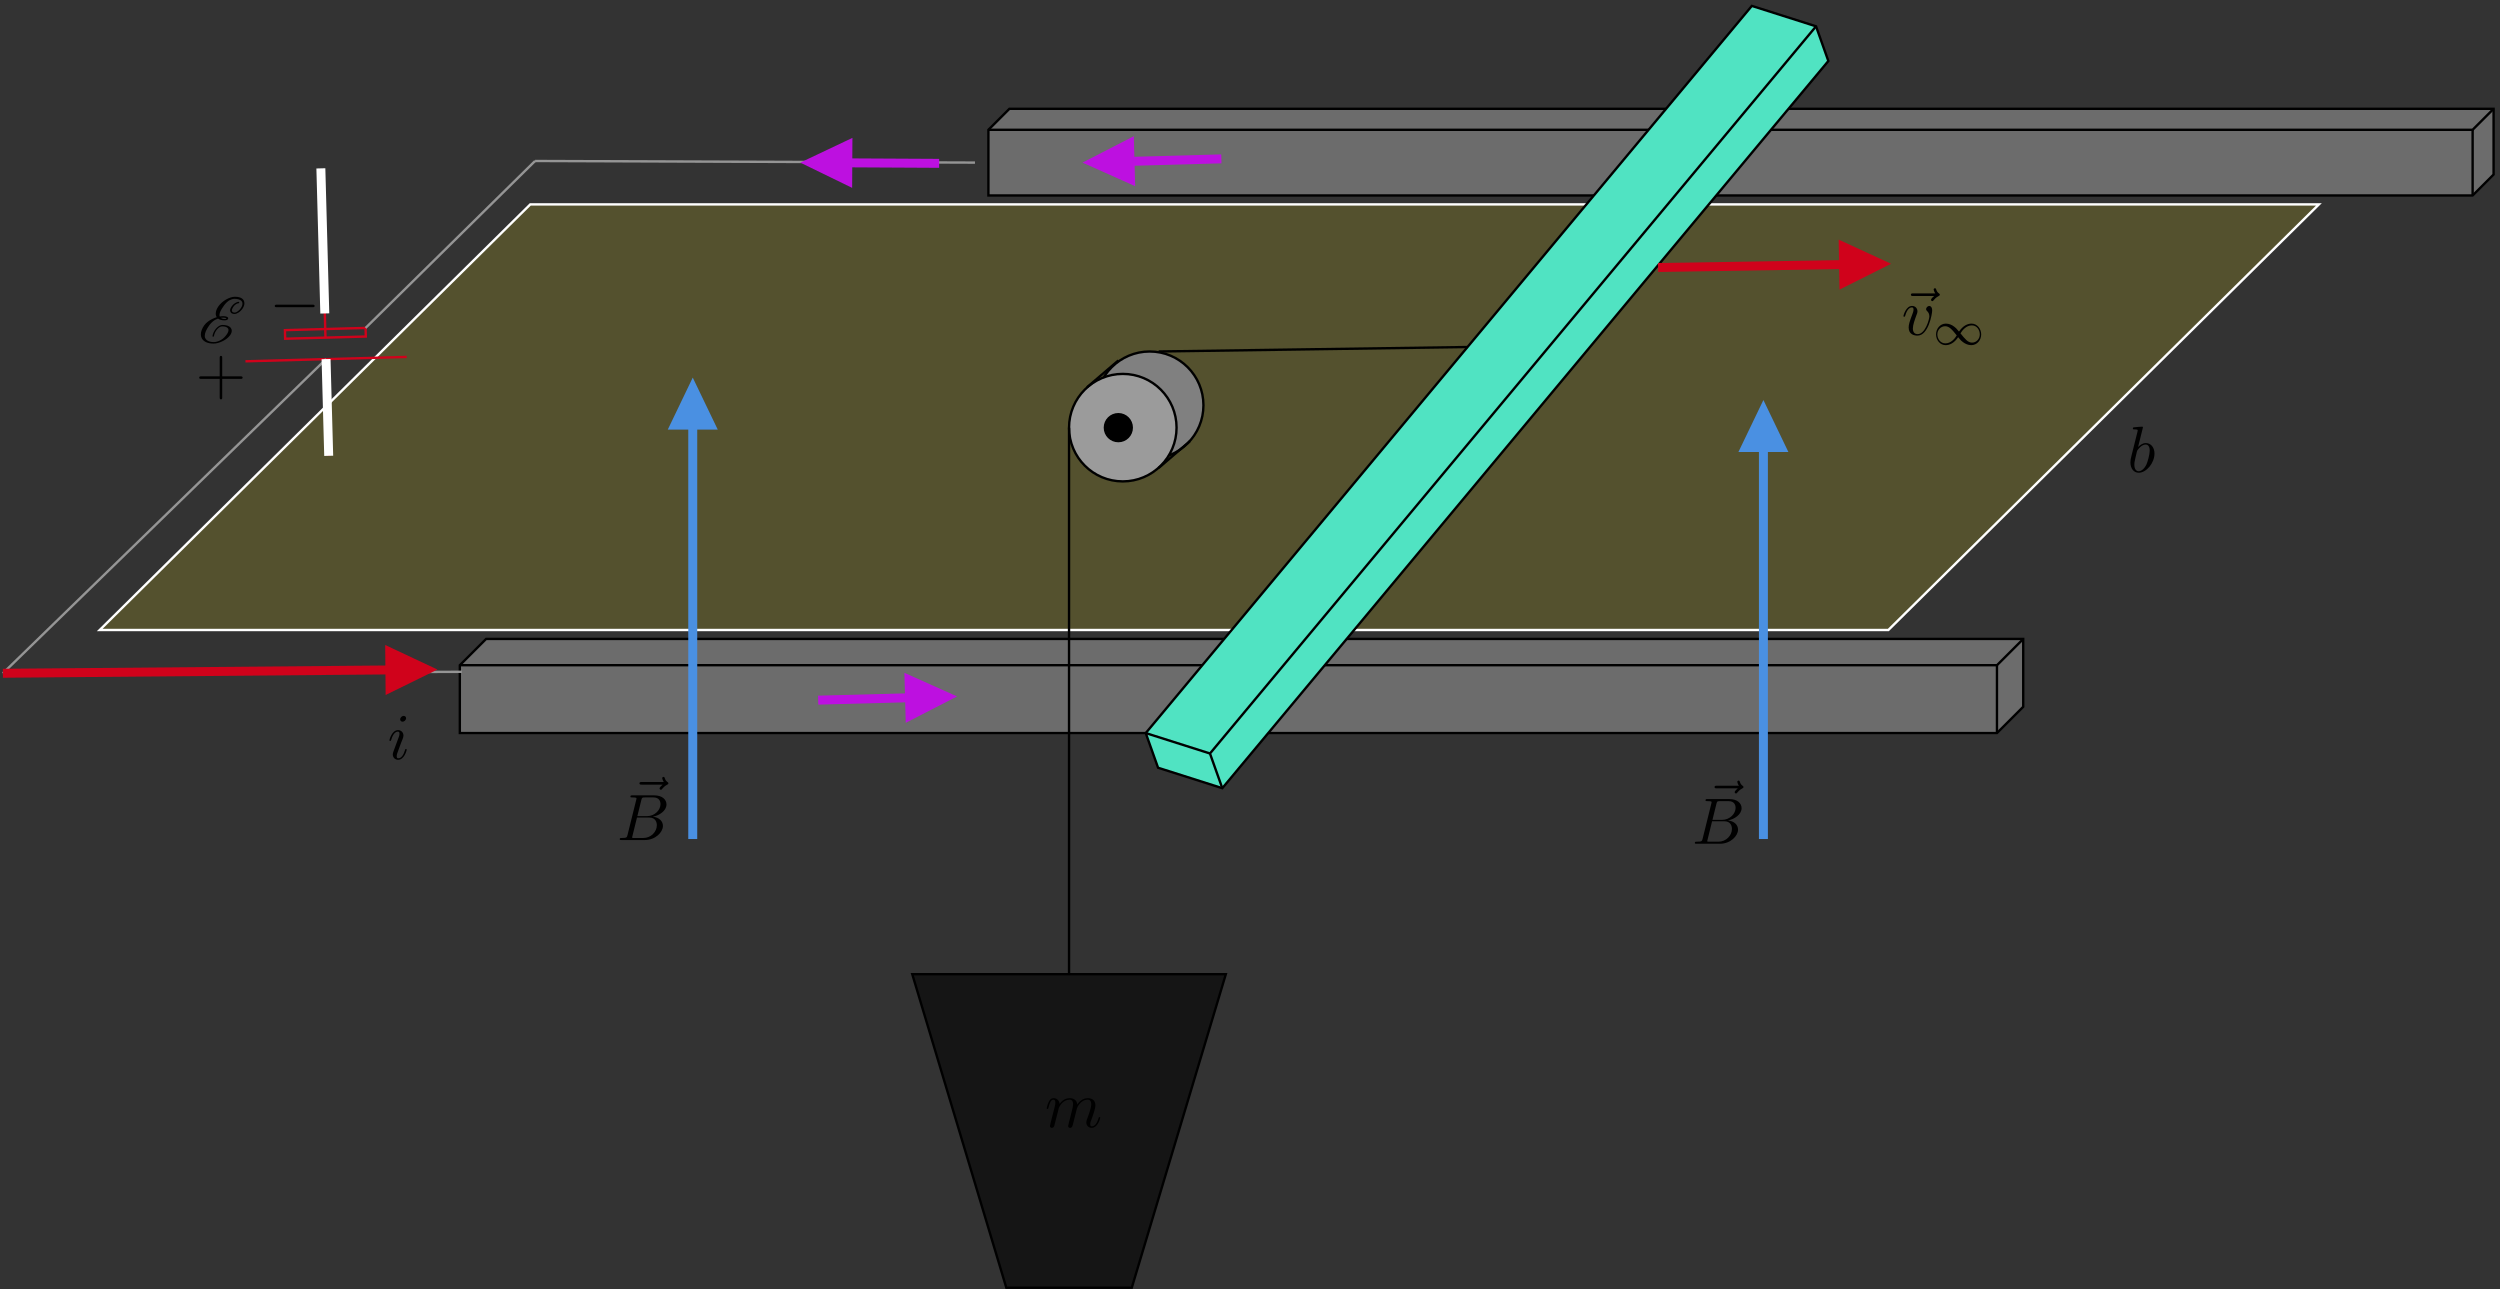 <?xml version="1.0" encoding="UTF-8"?>
<svg xmlns="http://www.w3.org/2000/svg" xmlns:xlink="http://www.w3.org/1999/xlink" width="417pt" height="215pt" viewBox="0 0 417 215" version="1.1">
<rect x="0" y="0" width="417" height="215" fill="#333333" stroke="none"/>
<defs>
<g>
<symbol overflow="visible" id="glyph0-0">
<path style="stroke:none;" d=""/>
</symbol>
<symbol overflow="visible" id="glyph0-1">
<path style="stroke:none;" d="M 2.609 -7.453 C 2.609 -7.453 2.609 -7.562 2.469 -7.562 C 2.219 -7.562 1.422 -7.484 1.141 -7.453 C 1.047 -7.453 0.922 -7.438 0.922 -7.234 C 0.922 -7.109 1.031 -7.109 1.188 -7.109 C 1.719 -7.109 1.734 -7.031 1.734 -6.922 C 1.734 -6.844 1.641 -6.484 1.578 -6.25 L 0.688 -2.688 C 0.562 -2.156 0.516 -1.969 0.516 -1.594 C 0.516 -0.562 1.094 0.125 1.891 0.125 C 3.188 0.125 4.531 -1.5 4.531 -3.078 C 4.531 -4.062 3.953 -4.828 3.078 -4.828 C 2.578 -4.828 2.125 -4.5 1.797 -4.172 Z M 1.578 -3.328 C 1.641 -3.562 1.641 -3.594 1.75 -3.703 C 2.281 -4.422 2.766 -4.578 3.047 -4.578 C 3.453 -4.578 3.734 -4.25 3.734 -3.562 C 3.734 -2.906 3.375 -1.656 3.188 -1.25 C 2.828 -0.516 2.328 -0.125 1.891 -0.125 C 1.531 -0.125 1.172 -0.422 1.172 -1.219 C 1.172 -1.422 1.172 -1.641 1.344 -2.328 Z M 1.578 -3.328 "/>
</symbol>
<symbol overflow="visible" id="glyph0-2">
<path style="stroke:none;" d="M 5.859 -6.484 C 5.703 -6.344 5.344 -6.047 5.344 -5.844 C 5.344 -5.734 5.453 -5.625 5.562 -5.625 C 5.656 -5.625 5.719 -5.703 5.766 -5.766 C 5.906 -5.938 6.156 -6.234 6.625 -6.484 C 6.703 -6.516 6.812 -6.578 6.812 -6.703 C 6.812 -6.812 6.734 -6.875 6.656 -6.922 C 6.422 -7.094 6.297 -7.281 6.219 -7.547 C 6.188 -7.641 6.156 -7.781 6 -7.781 C 5.844 -7.781 5.781 -7.641 5.781 -7.562 C 5.781 -7.5 5.875 -7.156 6.047 -6.922 L 2.359 -6.922 C 2.188 -6.922 1.984 -6.922 1.984 -6.703 C 1.984 -6.484 2.188 -6.484 2.359 -6.484 Z M 5.859 -6.484 "/>
</symbol>
<symbol overflow="visible" id="glyph0-3">
<path style="stroke:none;" d="M 1.75 -0.844 C 1.641 -0.422 1.609 -0.344 0.75 -0.344 C 0.562 -0.344 0.453 -0.344 0.453 -0.125 C 0.453 0 0.562 0 0.75 0 L 4.641 0 C 6.375 0 7.656 -1.281 7.656 -2.359 C 7.656 -3.141 7.031 -3.781 5.969 -3.891 C 7.094 -4.094 8.25 -4.906 8.25 -5.938 C 8.25 -6.75 7.531 -7.453 6.219 -7.453 L 2.547 -7.453 C 2.344 -7.453 2.234 -7.453 2.234 -7.234 C 2.234 -7.109 2.328 -7.109 2.547 -7.109 C 2.562 -7.109 2.766 -7.109 2.953 -7.094 C 3.156 -7.062 3.25 -7.062 3.25 -6.922 C 3.25 -6.875 3.234 -6.844 3.203 -6.703 Z M 3.391 -3.984 L 4.062 -6.703 C 4.172 -7.078 4.188 -7.109 4.656 -7.109 L 6.062 -7.109 C 7.031 -7.109 7.25 -6.469 7.25 -5.984 C 7.25 -5.031 6.312 -3.984 4.984 -3.984 Z M 2.906 -0.344 C 2.75 -0.344 2.719 -0.344 2.656 -0.344 C 2.547 -0.359 2.516 -0.375 2.516 -0.453 C 2.516 -0.484 2.516 -0.516 2.578 -0.703 L 3.328 -3.75 L 5.391 -3.75 C 6.438 -3.75 6.641 -2.938 6.641 -2.469 C 6.641 -1.391 5.672 -0.344 4.391 -0.344 Z M 2.906 -0.344 "/>
</symbol>
<symbol overflow="visible" id="glyph0-4">
<path style="stroke:none;" d="M 0.953 -0.641 C 0.922 -0.484 0.859 -0.234 0.859 -0.172 C 0.859 0.016 1.016 0.125 1.172 0.125 C 1.312 0.125 1.5 0.031 1.578 -0.188 C 1.594 -0.203 1.719 -0.719 1.781 -1 L 2.031 -1.969 C 2.094 -2.219 2.156 -2.453 2.219 -2.703 C 2.25 -2.891 2.344 -3.203 2.359 -3.25 C 2.516 -3.594 3.094 -4.578 4.141 -4.578 C 4.625 -4.578 4.719 -4.172 4.719 -3.812 C 4.719 -3.547 4.641 -3.234 4.562 -2.906 L 4.25 -1.641 L 4.031 -0.812 C 3.984 -0.594 3.891 -0.234 3.891 -0.172 C 3.891 0.016 4.047 0.125 4.203 0.125 C 4.547 0.125 4.609 -0.156 4.703 -0.5 C 4.859 -1.109 5.25 -2.703 5.359 -3.125 C 5.391 -3.266 5.969 -4.578 7.156 -4.578 C 7.625 -4.578 7.75 -4.203 7.75 -3.812 C 7.75 -3.203 7.281 -1.953 7.062 -1.375 C 6.969 -1.109 6.922 -1 6.922 -0.781 C 6.922 -0.266 7.312 0.125 7.812 0.125 C 8.844 0.125 9.25 -1.469 9.25 -1.562 C 9.25 -1.672 9.156 -1.672 9.125 -1.672 C 9.016 -1.672 9.016 -1.641 8.953 -1.469 C 8.797 -0.891 8.438 -0.125 7.844 -0.125 C 7.656 -0.125 7.578 -0.234 7.578 -0.484 C 7.578 -0.75 7.672 -1.016 7.781 -1.25 C 7.984 -1.828 8.438 -3.031 8.438 -3.656 C 8.438 -4.359 8 -4.828 7.188 -4.828 C 6.375 -4.828 5.812 -4.344 5.406 -3.766 C 5.406 -3.906 5.359 -4.281 5.062 -4.531 C 4.781 -4.766 4.438 -4.828 4.172 -4.828 C 3.188 -4.828 2.656 -4.125 2.469 -3.875 C 2.406 -4.5 1.953 -4.828 1.469 -4.828 C 0.953 -4.828 0.75 -4.391 0.656 -4.203 C 0.453 -3.812 0.312 -3.172 0.312 -3.141 C 0.312 -3.031 0.422 -3.031 0.453 -3.031 C 0.562 -3.031 0.562 -3.047 0.625 -3.281 C 0.812 -4.062 1.031 -4.578 1.422 -4.578 C 1.609 -4.578 1.766 -4.5 1.766 -4.078 C 1.766 -3.844 1.734 -3.734 1.594 -3.156 Z M 0.953 -0.641 "/>
</symbol>
<symbol overflow="visible" id="glyph0-5">
<path style="stroke:none;" d="M 3.094 -6.812 C 3.094 -7.031 2.938 -7.203 2.688 -7.203 C 2.406 -7.203 2.109 -6.922 2.109 -6.625 C 2.109 -6.422 2.25 -6.234 2.516 -6.234 C 2.766 -6.234 3.094 -6.484 3.094 -6.812 Z M 2.266 -2.719 C 2.406 -3.031 2.406 -3.047 2.516 -3.344 C 2.594 -3.562 2.656 -3.719 2.656 -3.922 C 2.656 -4.422 2.297 -4.828 1.75 -4.828 C 0.734 -4.828 0.312 -3.234 0.312 -3.141 C 0.312 -3.031 0.422 -3.031 0.453 -3.031 C 0.562 -3.031 0.562 -3.047 0.625 -3.234 C 0.922 -4.25 1.359 -4.578 1.719 -4.578 C 1.812 -4.578 2 -4.578 2 -4.234 C 2 -4 1.922 -3.781 1.875 -3.672 C 1.781 -3.375 1.297 -2.109 1.125 -1.641 C 1.016 -1.359 0.875 -1 0.875 -0.781 C 0.875 -0.266 1.25 0.125 1.766 0.125 C 2.797 0.125 3.203 -1.469 3.203 -1.562 C 3.203 -1.672 3.094 -1.672 3.062 -1.672 C 2.953 -1.672 2.953 -1.641 2.906 -1.469 C 2.703 -0.781 2.344 -0.125 1.781 -0.125 C 1.609 -0.125 1.531 -0.234 1.531 -0.484 C 1.531 -0.75 1.594 -0.906 1.844 -1.578 Z M 2.266 -2.719 "/>
</symbol>
<symbol overflow="visible" id="glyph0-6">
<path style="stroke:none;" d="M 5.109 -4.062 C 5.109 -4.641 4.828 -4.828 4.625 -4.828 C 4.359 -4.828 4.094 -4.531 4.094 -4.297 C 4.094 -4.156 4.141 -4.094 4.266 -3.969 C 4.5 -3.75 4.641 -3.469 4.641 -3.078 C 4.641 -2.625 3.969 -0.125 2.688 -0.125 C 2.141 -0.125 1.891 -0.5 1.891 -1.062 C 1.891 -1.672 2.188 -2.469 2.516 -3.375 C 2.594 -3.562 2.656 -3.719 2.656 -3.922 C 2.656 -4.422 2.297 -4.828 1.75 -4.828 C 0.734 -4.828 0.312 -3.234 0.312 -3.141 C 0.312 -3.031 0.422 -3.031 0.453 -3.031 C 0.562 -3.031 0.562 -3.047 0.625 -3.234 C 0.938 -4.328 1.406 -4.578 1.719 -4.578 C 1.812 -4.578 2 -4.578 2 -4.234 C 2 -3.953 1.891 -3.672 1.812 -3.469 C 1.328 -2.203 1.188 -1.703 1.188 -1.234 C 1.188 -0.047 2.156 0.125 2.656 0.125 C 4.484 0.125 5.109 -3.484 5.109 -4.062 Z M 5.109 -4.062 "/>
</symbol>
<symbol overflow="visible" id="glyph1-0">
<path style="stroke:none;" d=""/>
</symbol>
<symbol overflow="visible" id="glyph1-1">
<path style="stroke:none;" d="M 4.453 -2.516 L 7.5 -2.516 C 7.656 -2.516 7.859 -2.516 7.859 -2.719 C 7.859 -2.938 7.656 -2.938 7.5 -2.938 L 4.453 -2.938 L 4.453 -6 C 4.453 -6.156 4.453 -6.359 4.25 -6.359 C 4.031 -6.359 4.031 -6.156 4.031 -6 L 4.031 -2.938 L 0.969 -2.938 C 0.812 -2.938 0.609 -2.938 0.609 -2.719 C 0.609 -2.516 0.812 -2.516 0.969 -2.516 L 4.031 -2.516 L 4.031 0.547 C 4.031 0.703 4.031 0.906 4.25 0.906 C 4.453 0.906 4.453 0.703 4.453 0.547 Z M 4.453 -2.516 "/>
</symbol>
<symbol overflow="visible" id="glyph2-0">
<path style="stroke:none;" d=""/>
</symbol>
<symbol overflow="visible" id="glyph2-1">
<path style="stroke:none;" d="M 7.188 -2.516 C 7.375 -2.516 7.562 -2.516 7.562 -2.719 C 7.562 -2.938 7.375 -2.938 7.188 -2.938 L 1.281 -2.938 C 1.094 -2.938 0.906 -2.938 0.906 -2.719 C 0.906 -2.516 1.094 -2.516 1.281 -2.516 Z M 7.188 -2.516 "/>
</symbol>
<symbol overflow="visible" id="glyph3-0">
<path style="stroke:none;" d=""/>
</symbol>
<symbol overflow="visible" id="glyph3-1">
<path style="stroke:none;" d="M 6.828 -6.656 L 6.875 -6.734 C 6.875 -6.734 6.891 -6.766 6.891 -6.781 C 6.891 -6.828 6.844 -6.875 6.797 -6.875 C 6.609 -6.875 6.391 -6.781 6.188 -6.656 C 5.969 -6.516 5.781 -6.344 5.656 -6.156 C 5.469 -5.906 5.359 -5.656 5.359 -5.438 C 5.359 -5.375 5.375 -5.312 5.406 -5.25 C 5.484 -4.969 5.766 -4.844 6.094 -4.844 C 6.297 -4.844 6.547 -4.938 6.781 -5.094 C 7.031 -5.25 7.234 -5.469 7.391 -5.672 C 7.641 -6.016 7.75 -6.344 7.75 -6.641 C 7.75 -6.812 7.703 -6.984 7.625 -7.125 C 7.375 -7.547 6.844 -7.719 6.188 -7.719 C 5.75 -7.719 5.219 -7.562 4.703 -7.266 C 4.203 -6.984 3.734 -6.578 3.438 -6.156 C 3.125 -5.719 2.969 -5.297 2.969 -4.906 C 2.969 -4.75 2.984 -4.609 3.047 -4.484 C 3.062 -4.422 3.094 -4.359 3.141 -4.312 C 2.906 -4.25 2.656 -4.141 2.422 -4.031 C 1.891 -3.781 1.359 -3.391 1.047 -2.953 C 0.672 -2.422 0.484 -1.891 0.484 -1.453 C 0.484 -1.203 0.531 -1 0.625 -0.812 C 0.953 -0.188 1.688 0.094 2.609 0.094 C 3.062 0.094 3.594 -0.047 4.156 -0.328 C 4.641 -0.562 5.094 -0.922 5.375 -1.312 C 5.562 -1.578 5.641 -1.828 5.641 -2.047 C 5.641 -2.219 5.578 -2.406 5.469 -2.531 C 5.188 -2.891 4.672 -3.016 4.078 -3.016 C 3.344 -3.016 2.531 -2.016 2.422 -1.156 C 2.422 -1.141 2.422 -1.125 2.438 -1.109 C 2.438 -1.078 2.469 -1.062 2.5 -1.062 L 2.547 -1.062 L 2.625 -1.094 C 2.656 -1.094 2.672 -1.141 2.672 -1.172 C 2.781 -1.938 3.469 -2.781 4.031 -2.781 C 4.531 -2.781 4.891 -2.656 5.031 -2.406 C 5.078 -2.328 5.094 -2.25 5.094 -2.156 C 5.094 -1.969 5 -1.703 4.797 -1.422 C 4.562 -1.094 4.25 -0.75 3.844 -0.516 C 3.406 -0.266 2.984 -0.156 2.656 -0.156 C 1.875 -0.156 1.344 -0.422 1.172 -0.922 C 1.141 -1.016 1.141 -1.109 1.141 -1.219 C 1.141 -1.672 1.391 -2.234 1.812 -2.844 C 2.062 -3.219 2.406 -3.578 2.828 -3.844 C 3.016 -3.938 3.188 -4.016 3.344 -4.078 C 3.625 -3.875 3.984 -3.781 4.438 -3.781 C 4.531 -3.781 4.672 -3.797 4.766 -3.828 C 4.844 -3.844 4.938 -3.906 5 -3.984 C 5.031 -4.047 5.047 -4.094 5.047 -4.141 C 5.047 -4.266 4.922 -4.328 4.859 -4.359 C 4.672 -4.453 4.422 -4.484 4.203 -4.484 C 4.031 -4.484 3.844 -4.453 3.641 -4.422 C 3.625 -4.469 3.609 -4.516 3.594 -4.562 C 3.594 -4.609 3.594 -4.641 3.594 -4.688 C 3.594 -5.062 3.844 -5.547 4.203 -6.047 C 4.438 -6.406 4.703 -6.734 5.078 -7.016 C 5.438 -7.25 5.797 -7.375 6.078 -7.375 C 6.656 -7.375 7.125 -7.234 7.328 -6.922 C 7.391 -6.828 7.422 -6.703 7.422 -6.562 C 7.422 -6.344 7.344 -6.078 7.125 -5.781 C 7 -5.594 6.844 -5.422 6.625 -5.281 C 6.453 -5.141 6.266 -5.078 6.141 -5.078 C 5.812 -5.078 5.656 -5.219 5.656 -5.438 C 5.656 -5.594 5.75 -5.812 5.906 -6.047 C 6.016 -6.203 6.156 -6.359 6.328 -6.469 C 6.484 -6.578 6.641 -6.625 6.75 -6.625 C 6.781 -6.625 6.812 -6.641 6.828 -6.656 Z M 4.156 -4.234 C 4.359 -4.234 4.547 -4.219 4.672 -4.172 C 4.734 -4.141 4.75 -4.141 4.75 -4.125 C 4.75 -4.109 4.734 -4.094 4.734 -4.094 C 4.734 -4.094 4.672 -4.047 4.641 -4.031 C 4.594 -4.016 4.531 -4.016 4.469 -4.016 C 4.188 -4.016 3.953 -4.078 3.812 -4.203 C 3.922 -4.219 4.047 -4.234 4.156 -4.234 Z M 4.156 -4.234 "/>
</symbol>
<symbol overflow="visible" id="glyph4-0">
<path style="stroke:none;" d=""/>
</symbol>
<symbol overflow="visible" id="glyph4-1">
<path style="stroke:none;" d="M 4.297 -2.188 C 3.828 -2.75 3.766 -2.812 3.484 -3.016 C 3.125 -3.297 2.641 -3.516 2.109 -3.516 C 1.141 -3.516 0.469 -2.656 0.469 -1.719 C 0.469 -0.781 1.125 0.078 2.078 0.078 C 2.734 0.078 3.5 -0.266 4.156 -1.25 C 4.625 -0.688 4.688 -0.625 4.969 -0.422 C 5.344 -0.141 5.828 0.078 6.344 0.078 C 7.328 0.078 8 -0.766 8 -1.719 C 8 -2.656 7.328 -3.516 6.391 -3.516 C 5.734 -3.516 4.969 -3.172 4.297 -2.188 Z M 4.547 -1.891 C 4.844 -2.391 5.5 -3.219 6.438 -3.219 C 7.297 -3.219 7.766 -2.438 7.766 -1.719 C 7.766 -0.953 7.188 -0.344 6.484 -0.344 C 5.781 -0.344 5.312 -0.938 4.547 -1.891 Z M 3.922 -1.547 C 3.625 -1.047 2.969 -0.219 2.031 -0.219 C 1.172 -0.219 0.688 -1 0.688 -1.719 C 0.688 -2.484 1.281 -3.078 1.984 -3.078 C 2.688 -3.078 3.156 -2.5 3.922 -1.547 Z M 3.922 -1.547 "/>
</symbol>
</g>
</defs>
<g id="surface1">
<path style="fill-rule:nonzero;fill:rgb(97.255%,90.587%,10.979%);fill-opacity:0.17;stroke-width:0.399;stroke-linecap:butt;stroke-linejoin:miter;stroke:rgb(100%,100%,100%);stroke-opacity:1;stroke-miterlimit:10;" d="M 118.598 -38.981 L 416.942 -38.981 L 345.133 -109.965 L 46.79 -109.965 Z M 118.598 -38.981 " transform="matrix(1,0,0,-1,-30.153,-4.883)"/>
<path style="fill:none;stroke-width:0.399;stroke-linecap:butt;stroke-linejoin:miter;stroke:rgb(81.569%,0.783%,10.587%);stroke-opacity:1;stroke-miterlimit:10;" d="M 84.001 -45.063 L 84.442 -61.196 M 97.989 -64.418 L 71.098 -65.149 M 84.54 -64.781 L 84.981 -80.914 M 91.13 -59.582 L 91.169 -61.016 L 77.716 -61.383 L 77.68 -59.949 Z M 91.13 -59.582 " transform="matrix(1,0,0,-1,-30.153,-4.883)"/>
<path style="fill-rule:nonzero;fill:rgb(60.782%,60.782%,60.782%);fill-opacity:0.55;stroke-width:0.399;stroke-linecap:butt;stroke-linejoin:miter;stroke:rgb(0%,0%,0%);stroke-opacity:1;stroke-miterlimit:10;" d="M 106.852 -115.84 L 111.231 -111.461 L 367.626 -111.461 L 367.626 -122.774 L 363.247 -127.153 L 106.852 -127.153 Z M 106.852 -115.84 " transform="matrix(1,0,0,-1,-30.153,-4.883)"/>
<path style="fill:none;stroke-width:0.399;stroke-linecap:butt;stroke-linejoin:miter;stroke:rgb(0%,0%,0%);stroke-opacity:1;stroke-miterlimit:10;" d="M 367.626 -111.461 L 363.247 -115.84 L 106.852 -115.84 " transform="matrix(1,0,0,-1,-30.153,-4.883)"/>
<path style="fill:none;stroke-width:0.399;stroke-linecap:butt;stroke-linejoin:miter;stroke:rgb(0%,0%,0%);stroke-opacity:1;stroke-miterlimit:10;" d="M 363.247 -115.84 L 363.247 -127.153 " transform="matrix(1,0,0,-1,-30.153,-4.883)"/>
<path style="fill:none;stroke-width:0.399;stroke-linecap:butt;stroke-linejoin:miter;stroke:rgb(60.782%,60.782%,60.782%);stroke-opacity:0.95;stroke-miterlimit:10;" d="M 30.637 -117.184 L 84.54 -64.781 " transform="matrix(1,0,0,-1,-30.153,-4.883)"/>
<path style="fill:none;stroke-width:0.399;stroke-linecap:butt;stroke-linejoin:miter;stroke:rgb(60.782%,60.782%,60.782%);stroke-opacity:0.95;stroke-miterlimit:10;" d="M 91.13 -59.582 L 119.403 -31.735 " transform="matrix(1,0,0,-1,-30.153,-4.883)"/>
<path style="fill-rule:nonzero;fill:rgb(60.782%,60.782%,60.782%);fill-opacity:0.55;stroke-width:0.399;stroke-linecap:butt;stroke-linejoin:miter;stroke:rgb(0%,0%,0%);stroke-opacity:1;stroke-miterlimit:10;" d="M 195.02 -26.531 L 198.516 -23.035 L 446.083 -23.035 L 446.083 -33.992 L 442.587 -37.488 L 195.02 -37.488 Z M 195.02 -26.531 " transform="matrix(1,0,0,-1,-30.153,-4.883)"/>
<path style="fill:none;stroke-width:0.399;stroke-linecap:butt;stroke-linejoin:miter;stroke:rgb(0%,0%,0%);stroke-opacity:1;stroke-miterlimit:10;" d="M 446.083 -23.035 L 442.587 -26.531 L 195.02 -26.531 " transform="matrix(1,0,0,-1,-30.153,-4.883)"/>
<path style="fill:none;stroke-width:0.399;stroke-linecap:butt;stroke-linejoin:miter;stroke:rgb(0%,0%,0%);stroke-opacity:1;stroke-miterlimit:10;" d="M 442.587 -26.531 L 442.587 -37.488 " transform="matrix(1,0,0,-1,-30.153,-4.883)"/>
<path style="fill:none;stroke-width:1.494;stroke-linecap:butt;stroke-linejoin:miter;stroke:rgb(29.019%,56.47%,88.628%);stroke-opacity:1;stroke-miterlimit:10;" d="M 145.704 -144.832 L 145.704 -70.86 " transform="matrix(1,0,0,-1,-30.153,-4.883)"/>
<path style=" stroke:none;fill-rule:nonzero;fill:rgb(29.019%,56.47%,88.628%);fill-opacity:1;" d="M 119.723 71.66 L 115.551 62.984 L 111.383 71.66 Z M 119.723 71.66 "/>
<path style="fill:none;stroke-width:1.494;stroke-linecap:butt;stroke-linejoin:miter;stroke:rgb(29.019%,56.47%,88.628%);stroke-opacity:1;stroke-miterlimit:10;" d="M 324.29 -144.832 L 324.29 -74.594 " transform="matrix(1,0,0,-1,-30.153,-4.883)"/>
<path style=" stroke:none;fill-rule:nonzero;fill:rgb(29.019%,56.47%,88.628%);fill-opacity:1;" d="M 298.305 75.398 L 294.137 66.723 L 289.965 75.398 Z M 298.305 75.398 "/>
<path style="fill:none;stroke-width:1.494;stroke-linecap:butt;stroke-linejoin:miter;stroke:rgb(100%,100%,100%);stroke-opacity:1;stroke-miterlimit:10;" d="M 83.673 -32.965 L 84.329 -57.168 " transform="matrix(1,0,0,-1,-30.153,-4.883)"/>
<path style="fill:none;stroke-width:1.494;stroke-linecap:butt;stroke-linejoin:miter;stroke:rgb(100%,100%,100%);stroke-opacity:1;stroke-miterlimit:10;" d="M 84.54 -64.781 L 84.981 -80.914 " transform="matrix(1,0,0,-1,-30.153,-4.883)"/>
<path style="fill:none;stroke-width:0.399;stroke-linecap:butt;stroke-linejoin:miter;stroke:rgb(60.782%,60.782%,60.782%);stroke-opacity:0.95;stroke-miterlimit:10;" d="M 119.403 -31.735 L 192.778 -32.004 " transform="matrix(1,0,0,-1,-30.153,-4.883)"/>
<path style="fill:none;stroke-width:0.399;stroke-linecap:butt;stroke-linejoin:miter;stroke:rgb(60.782%,60.782%,60.782%);stroke-opacity:0.95;stroke-miterlimit:10;" d="M 30.637 -117.184 L 107.165 -116.938 " transform="matrix(1,0,0,-1,-30.153,-4.883)"/>
<path style="fill-rule:nonzero;fill:rgb(31.374%,89.02%,76.076%);fill-opacity:1;stroke-width:0.399;stroke-linecap:butt;stroke-linejoin:miter;stroke:rgb(0%,0%,0%);stroke-opacity:1;stroke-miterlimit:10;" d="M 333.067 -9.274 L 335.122 -15.055 L 234.032 -136.352 L 223.317 -132.942 L 221.262 -127.16 L 322.36 -5.867 Z M 333.067 -9.274 " transform="matrix(1,0,0,-1,-30.153,-4.883)"/>
<path style="fill:none;stroke-width:0.399;stroke-linecap:butt;stroke-linejoin:miter;stroke:rgb(0%,0%,0%);stroke-opacity:1;stroke-miterlimit:10;" d="M 234.032 -136.352 L 231.977 -130.567 L 333.067 -9.274 " transform="matrix(1,0,0,-1,-30.153,-4.883)"/>
<path style="fill:none;stroke-width:0.399;stroke-linecap:butt;stroke-linejoin:miter;stroke:rgb(0%,0%,0%);stroke-opacity:1;stroke-miterlimit:10;" d="M 231.977 -130.567 L 221.262 -127.16 " transform="matrix(1,0,0,-1,-30.153,-4.883)"/>
<path style="fill:none;stroke-width:1.494;stroke-linecap:butt;stroke-linejoin:miter;stroke:rgb(81.569%,0.783%,10.587%);stroke-opacity:1;stroke-miterlimit:10;" d="M 30.637 -117.184 L 100.126 -116.586 " transform="matrix(1,0,0,-1,-30.153,-4.883)"/>
<path style=" stroke:none;fill-rule:nonzero;fill:rgb(81.569%,0.783%,10.587%);fill-opacity:1;" d="M 64.324 115.926 L 72.961 111.68 L 64.25 107.586 Z M 64.324 115.926 "/>
<path style="fill:none;stroke-width:1.494;stroke-linecap:butt;stroke-linejoin:miter;stroke:rgb(81.569%,0.783%,10.587%);stroke-opacity:1;stroke-miterlimit:10;" d="M 306.727 -49.504 L 342.594 -48.926 " transform="matrix(1,0,0,-1,-30.153,-4.883)"/>
<path style=" stroke:none;fill-rule:nonzero;fill:rgb(81.569%,0.783%,10.587%);fill-opacity:1;" d="M 306.824 48.309 L 315.43 44 L 306.691 39.969 Z M 306.824 48.309 "/>
<path style="fill:none;stroke-width:0.399;stroke-linecap:butt;stroke-linejoin:miter;stroke:rgb(0%,0%,0%);stroke-opacity:1;stroke-miterlimit:10;" d="M 223.415 -63.512 L 274.973 -62.766 " transform="matrix(1,0,0,-1,-30.153,-4.883)"/>
<path style="fill-rule:nonzero;fill:rgb(50.194%,50.194%,50.194%);fill-opacity:1;stroke-width:0.399;stroke-linecap:butt;stroke-linejoin:miter;stroke:rgb(0%,0%,0%);stroke-opacity:1;stroke-miterlimit:10;" d="M 212.954 -72.481 C 212.954 -67.524 216.965 -63.512 221.923 -63.512 C 226.876 -63.512 230.887 -67.524 230.887 -72.481 C 230.887 -77.434 226.876 -81.445 221.923 -81.445 C 216.965 -81.445 212.954 -77.434 212.954 -72.481 Z M 212.954 -72.481 " transform="matrix(1,0,0,-1,-30.153,-4.883)"/>
<path style="fill-rule:nonzero;fill:rgb(60.782%,60.782%,60.782%);fill-opacity:1;stroke-width:0.399;stroke-linecap:butt;stroke-linejoin:miter;stroke:rgb(0%,0%,0%);stroke-opacity:1;stroke-miterlimit:10;" d="M 208.469 -76.215 C 208.469 -71.262 212.485 -67.25 217.438 -67.25 C 222.391 -67.25 226.403 -71.262 226.403 -76.215 C 226.403 -81.168 222.391 -85.18 217.438 -85.18 C 212.485 -85.18 208.469 -81.168 208.469 -76.215 Z M 208.469 -76.215 " transform="matrix(1,0,0,-1,-30.153,-4.883)"/>
<path style="fill:none;stroke-width:0.399;stroke-linecap:butt;stroke-linejoin:miter;stroke:rgb(0%,0%,0%);stroke-opacity:1;stroke-miterlimit:10;" d="M 228.645 -78.457 L 223.415 -82.942 " transform="matrix(1,0,0,-1,-30.153,-4.883)"/>
<path style="fill-rule:nonzero;fill:rgb(0%,0%,0%);fill-opacity:1;stroke-width:0.399;stroke-linecap:butt;stroke-linejoin:miter;stroke:rgb(0%,0%,0%);stroke-opacity:1;stroke-miterlimit:10;" d="M 214.45 -76.215 C 214.45 -74.977 215.45 -73.973 216.692 -73.973 C 217.93 -73.973 218.93 -74.977 218.93 -76.215 C 218.93 -77.457 217.93 -78.457 216.692 -78.457 C 215.45 -78.457 214.45 -77.457 214.45 -76.215 Z M 214.45 -76.215 " transform="matrix(1,0,0,-1,-30.153,-4.883)"/>
<path style="fill:none;stroke-width:0.399;stroke-linecap:butt;stroke-linejoin:miter;stroke:rgb(0%,0%,0%);stroke-opacity:1;stroke-miterlimit:10;" d="M 208.469 -76.215 L 208.469 -167.375 " transform="matrix(1,0,0,-1,-30.153,-4.883)"/>
<path style="fill-rule:nonzero;fill:rgb(0%,0%,0%);fill-opacity:0.59;stroke-width:0.399;stroke-linecap:butt;stroke-linejoin:miter;stroke:rgb(0%,0%,0%);stroke-opacity:1;stroke-miterlimit:10;" d="M 234.622 -167.375 L 218.93 -219.68 L 198.008 -219.68 L 182.317 -167.375 Z M 234.622 -167.375 " transform="matrix(1,0,0,-1,-30.153,-4.883)"/>
<path style="fill:none;stroke-width:1.494;stroke-linecap:butt;stroke-linejoin:miter;stroke:rgb(74.117%,6.276%,87.842%);stroke-opacity:1;stroke-miterlimit:10;" d="M 166.626 -121.668 L 186.801 -121.129 " transform="matrix(1,0,0,-1,-30.153,-4.883)"/>
<path style=" stroke:none;fill-rule:nonzero;fill:rgb(74.117%,6.276%,87.842%);fill-opacity:1;" d="M 151.078 120.566 L 159.637 116.164 L 150.855 112.23 Z M 151.078 120.566 "/>
<path style="fill:none;stroke-width:1.494;stroke-linecap:butt;stroke-linejoin:miter;stroke:rgb(74.117%,6.276%,87.842%);stroke-opacity:1;stroke-miterlimit:10;" d="M 166.626 -32.02 L 186.801 -32.129 " transform="matrix(1,0,0,-1,-30.153,-4.883)"/>
<path style=" stroke:none;fill-rule:nonzero;fill:rgb(74.117%,6.276%,87.842%);fill-opacity:1;" d="M 142.184 22.996 L 133.484 27.121 L 142.137 31.336 Z M 142.184 22.996 "/>
<path style="fill:none;stroke-width:1.494;stroke-linecap:butt;stroke-linejoin:miter;stroke:rgb(74.117%,6.276%,87.842%);stroke-opacity:1;stroke-miterlimit:10;" d="M 213.7 -31.93 L 233.876 -31.383 " transform="matrix(1,0,0,-1,-30.153,-4.883)"/>
<path style=" stroke:none;fill-rule:nonzero;fill:rgb(74.117%,6.276%,87.842%);fill-opacity:1;" d="M 189.117 22.719 L 180.559 27.121 L 189.344 31.055 Z M 189.117 22.719 "/>
<path style="fill:none;stroke-width:0.399;stroke-linecap:butt;stroke-linejoin:miter;stroke:rgb(0%,0%,0%);stroke-opacity:1;stroke-miterlimit:10;" d="M 216.692 -65.008 L 211.462 -69.488 " transform="matrix(1,0,0,-1,-30.153,-4.883)"/>
<g style="fill:rgb(0%,0%,0%);fill-opacity:1;">
  <use xlink:href="#glyph0-1" x="354.838" y="78.728"/>
</g>
<g style="fill:rgb(0%,0%,0%);fill-opacity:1;">
  <use xlink:href="#glyph0-2" x="104.674" y="137.361"/>
</g>
<g style="fill:rgb(0%,0%,0%);fill-opacity:1;">
  <use xlink:href="#glyph0-3" x="102.92" y="140.119"/>
</g>
<g style="fill:rgb(0%,0%,0%);fill-opacity:1;">
  <use xlink:href="#glyph1-1" x="32.613" y="65.712"/>
</g>
<g style="fill:rgb(0%,0%,0%);fill-opacity:1;">
  <use xlink:href="#glyph2-1" x="44.919" y="53.757"/>
</g>
<g style="fill:rgb(0%,0%,0%);fill-opacity:1;">
  <use xlink:href="#glyph3-1" x="33.018" y="57.217"/>
</g>
<g style="fill:rgb(0%,0%,0%);fill-opacity:1;">
  <use xlink:href="#glyph0-2" x="284.002" y="137.981"/>
</g>
<g style="fill:rgb(0%,0%,0%);fill-opacity:1;">
  <use xlink:href="#glyph0-3" x="282.248" y="140.739"/>
</g>
<g style="fill:rgb(0%,0%,0%);fill-opacity:1;">
  <use xlink:href="#glyph0-4" x="174.273" y="188.001"/>
</g>
<g style="fill:rgb(0%,0%,0%);fill-opacity:1;">
  <use xlink:href="#glyph0-5" x="64.64" y="126.612"/>
</g>
<g style="fill:rgb(0%,0%,0%);fill-opacity:1;">
  <use xlink:href="#glyph0-2" x="316.752" y="55.857"/>
</g>
<g style="fill:rgb(0%,0%,0%);fill-opacity:1;">
  <use xlink:href="#glyph0-6" x="317.177" y="55.857"/>
</g>
<g style="fill:rgb(0%,0%,0%);fill-opacity:1;">
  <use xlink:href="#glyph4-1" x="322.463" y="57.493"/>
</g>
</g>
</svg>
<!--Rendered by QuickLaTeX.com-->